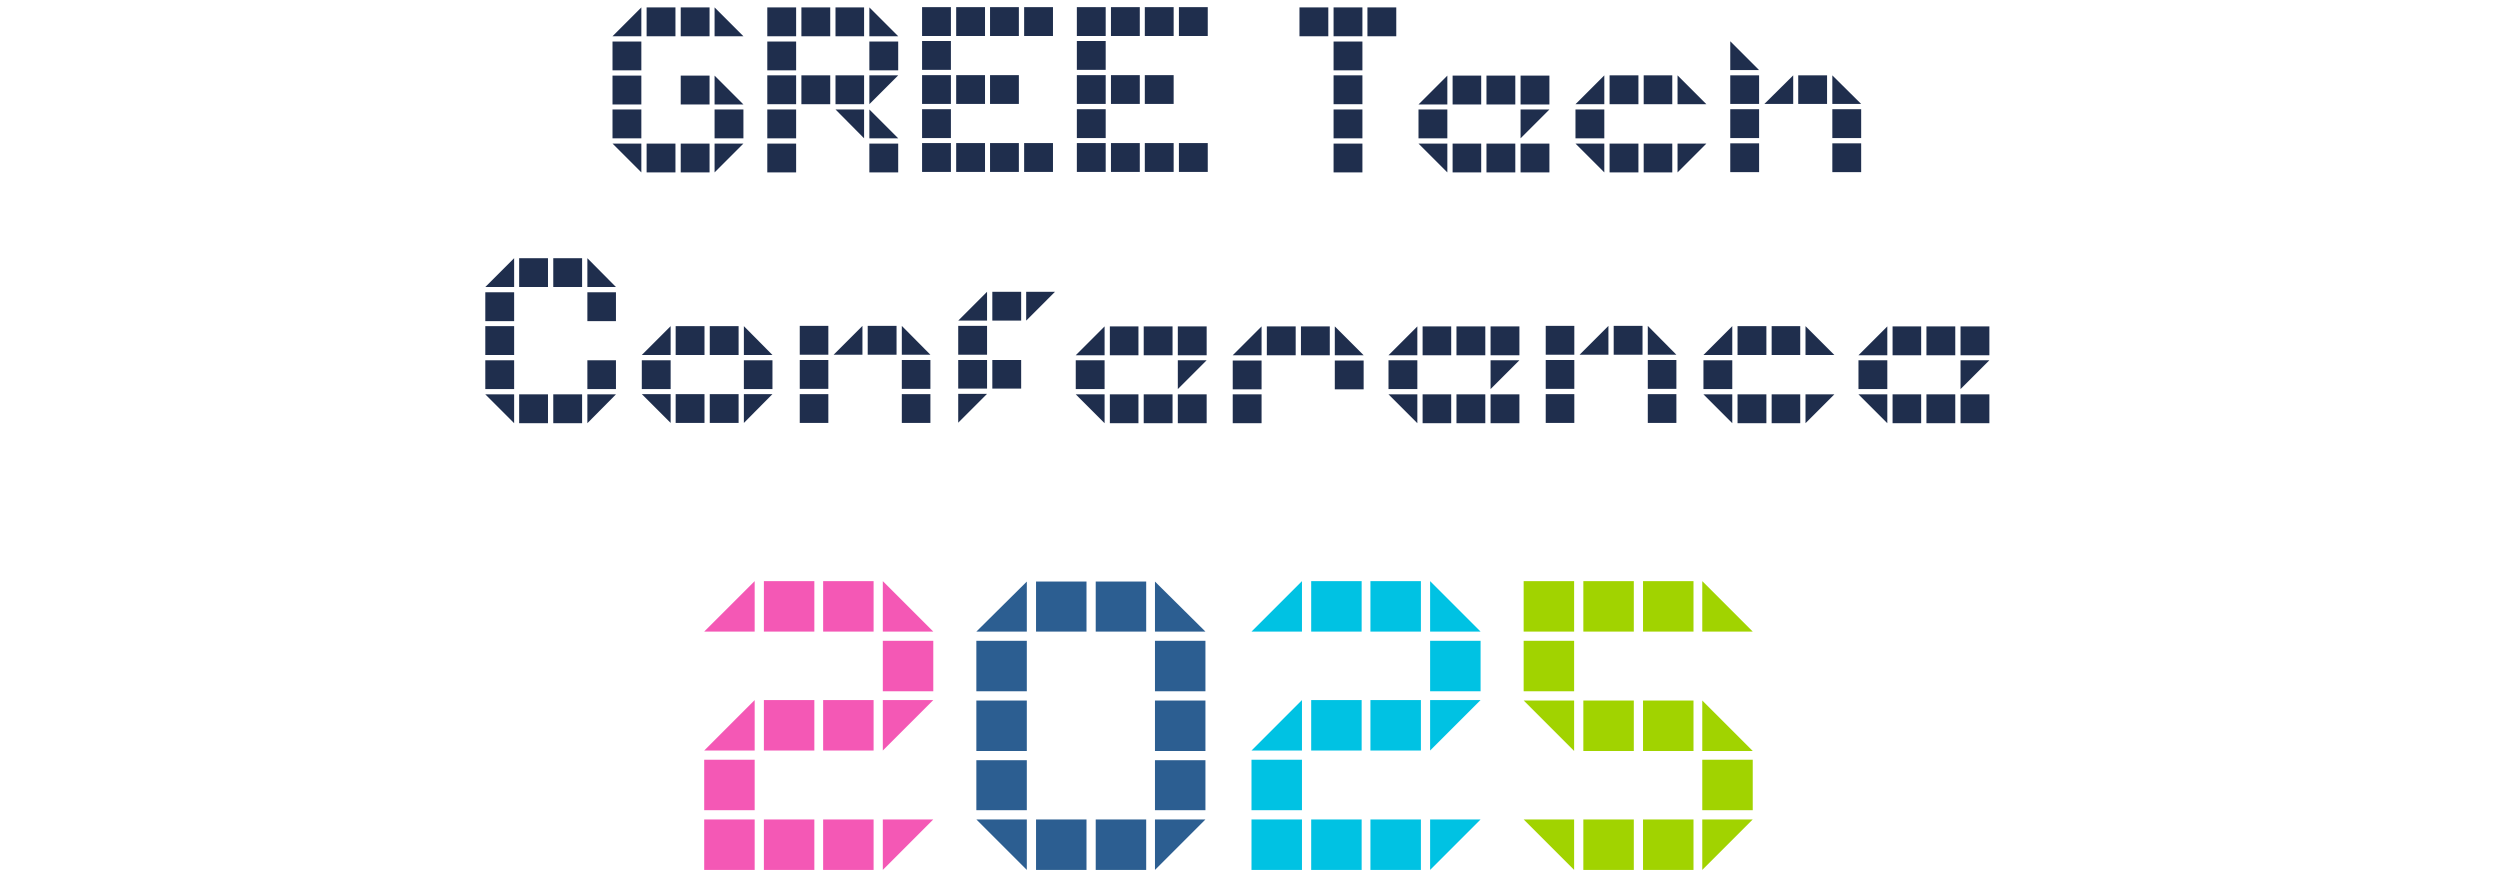 <svg width="319" height="111" viewBox="0 0 319 111" fill="none" xmlns="http://www.w3.org/2000/svg">
<path d="M94.86 18.32L91.18 22V18.32H94.86ZM86.86 22V18.32H90.54V22H86.86ZM82.508 22V18.32H86.188V22H82.508ZM81.836 22L78.156 18.32H81.836V22ZM91.18 17.648V13.968H94.86V17.648H91.18ZM78.156 17.648V13.968H81.836V17.648H78.156ZM91.18 9.648L94.86 13.328H91.18V9.648ZM86.86 13.328V9.648H90.54V13.328H86.86ZM78.156 13.328V9.648H81.836V13.328H78.156ZM78.156 8.976V5.296H81.836V8.976H78.156ZM91.18 0.944L94.86 4.624H91.18V0.944ZM86.86 4.624V0.944H90.54V4.624H86.86ZM82.508 4.624V0.944H86.188V4.624H82.508ZM78.156 4.624L81.836 0.944V4.624H78.156ZM110.93 22V18.32H114.61V22H110.93ZM97.906 22V18.32H101.586V22H97.906ZM110.93 13.968L114.61 17.648H110.93V13.968ZM110.258 17.648L106.61 13.968H110.258V17.648ZM97.906 17.648V13.968H101.586V17.648H97.906ZM114.61 9.616L110.93 13.296V9.616H114.61ZM106.61 13.296V9.616H110.258V13.296H106.61ZM102.258 13.296V9.616H105.938V13.296H102.258ZM97.906 13.296V9.616H101.586V13.296H97.906ZM110.93 8.976V5.296H114.61V8.976H110.93ZM97.906 8.976V5.296H101.586V8.976H97.906ZM110.93 0.944L114.61 4.624H110.93V0.944ZM106.61 4.624V0.944H110.258V4.624H106.61ZM102.258 4.624V0.944H105.938V4.624H102.258ZM97.906 4.624V0.944H101.586V4.624H97.906ZM130.68 21.936V18.256H134.36V21.936H130.68ZM126.328 21.936V18.256H130.008V21.936H126.328ZM122.008 21.936V18.256H125.688V21.936H122.008ZM117.656 21.936V18.256H121.336V21.936H117.656ZM117.656 17.616V13.936H121.336V17.616H117.656ZM126.328 13.264V9.584H130.008V13.264H126.328ZM122.008 13.264V9.584H125.688V13.264H122.008ZM117.656 13.264V9.584H121.336V13.264H117.656ZM117.656 8.912V5.232H121.336V8.912H117.656ZM130.68 4.592V0.912H134.36V4.592H130.68ZM126.328 4.592V0.912H130.008V4.592H126.328ZM122.008 4.592V0.912H125.688V4.592H122.008ZM117.656 4.592V0.912H121.336V4.592H117.656ZM150.43 21.936V18.256H154.11V21.936H150.43ZM146.078 21.936V18.256H149.758V21.936H146.078ZM141.758 21.936V18.256H145.438V21.936H141.758ZM137.406 21.936V18.256H141.086V21.936H137.406ZM137.406 17.616V13.936H141.086V17.616H137.406ZM146.078 13.264V9.584H149.758V13.264H146.078ZM141.758 13.264V9.584H145.438V13.264H141.758ZM137.406 13.264V9.584H141.086V13.264H137.406ZM137.406 8.912V5.232H141.086V8.912H137.406ZM150.43 4.592V0.912H154.11V4.592H150.43ZM146.078 4.592V0.912H149.758V4.592H146.078ZM141.758 4.592V0.912H145.438V4.592H141.758ZM137.406 4.592V0.912H141.086V4.592H137.406ZM170.164 22V18.32H173.844V22H170.164ZM170.164 17.648V13.968H173.844V17.648H170.164ZM170.164 13.296V9.616H173.844V13.296H170.164ZM170.164 8.976V5.296H173.844V8.976H170.164ZM174.484 4.624V0.944H178.164V4.624H174.484ZM170.164 4.624V0.944H173.844V4.624H170.164ZM165.812 4.624V0.944H169.492V4.624H165.812ZM194.025 22V18.32H197.705V22H194.025ZM189.673 22V18.32H193.353V22H189.673ZM185.353 22V18.32H189.001V22H185.353ZM184.681 22L181.001 18.32H184.681V22ZM197.705 13.968L194.025 17.648V13.968H197.705ZM181.001 17.648V13.968H184.681V17.648H181.001ZM194.025 13.328V9.648H197.705V13.328H194.025ZM189.673 13.328V9.648H193.353V13.328H189.673ZM185.353 13.328V9.648H189.001V13.328H185.353ZM181.001 13.328L184.681 9.648V13.328H181.001ZM217.735 18.32L214.055 22V18.32H217.735ZM209.735 22V18.32H213.383V22H209.735ZM205.383 22V18.32H209.063V22H205.383ZM204.711 22L201.031 18.32H204.711V22ZM201.031 17.648V13.968H204.711V17.648H201.031ZM214.055 9.616L217.735 13.296H214.055V9.616ZM209.735 13.296V9.616H213.383V13.296H209.735ZM205.383 13.296V9.616H209.063V13.296H205.383ZM201.031 13.296L204.711 9.616V13.296H201.031ZM233.805 21.968V18.288H237.485V21.968H233.805ZM220.781 21.968V18.288H224.461V21.968H220.781ZM233.805 17.616V13.936H237.485V17.616H233.805ZM220.781 17.616V13.936H224.461V17.616H220.781ZM233.805 9.616L237.485 13.264H233.805V9.616ZM229.453 13.264V9.616H233.133V13.264H229.453ZM225.133 13.264L228.813 9.616V13.264H225.133ZM220.781 13.264V9.616H224.461V13.264H220.781ZM220.781 5.264L224.461 8.944H220.781V5.264ZM78.596 50.32L74.948 54V50.32H78.596ZM70.596 54V50.32H74.276V54H70.596ZM66.244 54V50.32H69.924V54H66.244ZM65.604 54L61.924 50.32H65.604V54ZM74.948 49.648V45.968H78.596V49.648H74.948ZM61.924 49.648V45.968H65.604V49.648H61.924ZM61.924 45.296V41.616H65.604V45.296H61.924ZM74.948 40.976V37.296H78.596V40.976H74.948ZM61.924 40.976V37.296H65.604V40.976H61.924ZM74.948 32.944L78.596 36.624H74.948V32.944ZM70.596 36.624V32.944H74.276V36.624H70.596ZM66.244 36.624V32.944H69.924V36.624H66.244ZM61.924 36.624L65.604 32.944V36.624H61.924ZM98.566 50.288L94.918 53.968V50.288H98.566ZM90.566 53.968V50.288H94.246V53.968H90.566ZM86.214 53.968V50.288H89.894V53.968H86.214ZM85.574 53.968L81.894 50.288H85.574V53.968ZM94.918 49.648V45.968H98.566V49.648H94.918ZM81.894 49.648V45.968H85.574V49.648H81.894ZM94.918 41.616L98.566 45.296H94.918V41.616ZM90.566 45.296V41.616H94.246V45.296H90.566ZM86.214 45.296V41.616H89.894V45.296H86.214ZM81.894 45.296L85.574 41.616V45.296H81.894ZM115.072 53.968V50.288H118.72V53.968H115.072ZM102.048 53.968V50.288H105.696V53.968H102.048ZM115.072 49.616V45.936H118.72V49.616H115.072ZM102.048 49.616V45.936H105.696V49.616H102.048ZM115.072 41.584L118.72 45.264H115.072V41.584ZM110.72 45.264V41.584H114.4V45.264H110.72ZM106.368 45.264L110.048 41.584V45.264H106.368ZM102.048 45.264V41.584H105.696V45.264H102.048ZM125.948 50.256L122.268 53.936V50.256H125.948ZM126.62 49.584V45.936H130.3V49.584H126.62ZM122.268 49.584V45.936H125.948V49.584H122.268ZM122.268 45.264V41.584H125.948V45.264H122.268ZM134.62 37.232L130.94 40.912V37.232H134.62ZM126.62 40.912V37.232H130.3V40.912H126.62ZM122.268 40.912L125.948 37.232V40.912H122.268ZM150.29 54V50.32H153.97V54H150.29ZM145.938 54V50.32H149.618V54H145.938ZM141.618 54V50.32H145.266V54H141.618ZM140.946 54L137.266 50.32H140.946V54ZM153.97 45.968L150.29 49.648V45.968H153.97ZM137.266 49.648V45.968H140.946V49.648H137.266ZM150.29 45.328V41.648H153.97V45.328H150.29ZM145.938 45.328V41.648H149.618V45.328H145.938ZM141.618 45.328V41.648H145.266V45.328H141.618ZM137.266 45.328L140.946 41.648V45.328H137.266ZM157.297 54V50.32H160.977V54H157.297ZM170.321 49.68V46H174.001V49.68H170.321ZM157.297 49.68V46H160.977V49.68H157.297ZM170.321 41.648L174.001 45.328H170.321V41.648ZM166.001 45.328V41.648H169.681V45.328H166.001ZM161.649 45.328V41.648H165.329V45.328H161.649ZM157.297 45.328L160.977 41.648V45.328H157.297ZM190.197 54V50.32H193.877V54H190.197ZM185.845 54V50.32H189.525V54H185.845ZM181.525 54V50.32H185.173V54H181.525ZM180.853 54L177.173 50.32H180.853V54ZM193.877 45.968L190.197 49.648V45.968H193.877ZM177.173 49.648V45.968H180.853V49.648H177.173ZM190.197 45.328V41.648H193.877V45.328H190.197ZM185.845 45.328V41.648H189.525V45.328H185.845ZM181.525 45.328V41.648H185.173V45.328H181.525ZM177.173 45.328L180.853 41.648V45.328H177.173ZM210.259 53.968V50.288H213.907V53.968H210.259ZM197.235 53.968V50.288H200.883V53.968H197.235ZM210.259 49.616V45.936H213.907V49.616H210.259ZM197.235 49.616V45.936H200.883V49.616H197.235ZM210.259 41.584L213.907 45.264H210.259V41.584ZM205.907 45.264V41.584H209.587V45.264H205.907ZM201.555 45.264L205.235 41.584V45.264H201.555ZM197.235 45.264V41.584H200.883V45.264H197.235ZM234.063 50.32L230.383 54V50.32H234.063ZM226.063 54V50.32H229.711V54H226.063ZM221.711 54V50.32H225.391V54H221.711ZM221.039 54L217.359 50.32H221.039V54ZM217.359 49.648V45.968H221.039V49.648H217.359ZM230.383 41.616L234.063 45.296H230.383V41.616ZM226.063 45.296V41.616H229.711V45.296H226.063ZM221.711 45.296V41.616H225.391V45.296H221.711ZM217.359 45.296L221.039 41.616V45.296H217.359ZM250.165 54V50.32H253.845V54H250.165ZM245.813 54V50.32H249.493V54H245.813ZM241.493 54V50.32H245.141V54H241.493ZM240.821 54L237.141 50.32H240.821V54ZM253.845 45.968L250.165 49.648V45.968H253.845ZM237.141 49.648V45.968H240.821V49.648H237.141ZM250.165 45.328V41.648H253.845V45.328H250.165ZM245.813 45.328V41.648H249.493V45.328H245.813ZM241.493 45.328V41.648H245.141V45.328H241.493ZM237.141 45.328L240.821 41.648V45.328H237.141Z" fill="#1F2E4D"/>
<path d="M112.647 80.592V74.152L119.087 80.592H112.647ZM111.471 74.152V80.592H105.031V74.152H111.471ZM103.911 74.152V80.592H97.472V74.152H103.911ZM96.296 80.592H89.856L96.296 74.152V80.592ZM119.087 81.768V88.208H112.647V81.768H119.087ZM112.647 89.328H119.087L112.647 95.768V89.328ZM111.471 89.328V95.768H105.031V89.328H111.471ZM103.911 89.328V95.768H97.472V89.328H103.911ZM96.296 95.768H89.856L96.296 89.328V95.768ZM96.296 96.944V103.384H89.856V96.944H96.296ZM112.647 104.56H119.087L112.647 111V104.56ZM111.471 104.56V111H105.031V104.56H111.471ZM103.911 104.56V111H97.472V104.56H103.911ZM96.296 104.56V111H89.856V104.56H96.296Z" fill="#F458B5"/>
<path d="M153.814 104.56L147.374 111V104.56H153.814ZM139.814 111V104.56H146.254V111H139.814ZM132.198 111V104.56H138.638V111H132.198ZM131.022 111L124.582 104.56H131.022V111ZM147.374 103.384V97H153.814V103.384H147.374ZM124.582 103.384V97H131.022V103.384H124.582ZM147.374 95.824V89.384H153.814V95.824H147.374ZM124.582 95.824V89.384H131.022V95.824H124.582ZM147.374 88.208V81.768H153.814V88.208H147.374ZM124.582 88.208V81.768H131.022V88.208H124.582ZM147.374 74.208L153.814 80.592H147.374V74.208ZM139.814 80.592V74.208H146.254V80.592H139.814ZM132.198 80.592V74.208H138.638V80.592H132.198ZM124.582 80.592L131.022 74.208V80.592H124.582Z" fill="#2C5E91"/>
<path d="M182.483 80.592V74.152L188.923 80.592H182.483ZM181.307 74.152V80.592H174.867V74.152H181.307ZM173.747 74.152V80.592H167.307V74.152H173.747ZM166.131 80.592H159.691L166.131 74.152V80.592ZM188.923 81.768V88.208H182.483V81.768H188.923ZM182.483 89.328H188.923L182.483 95.768V89.328ZM181.307 89.328V95.768H174.867V89.328H181.307ZM173.747 89.328V95.768H167.307V89.328H173.747ZM166.131 95.768H159.691L166.131 89.328V95.768ZM166.131 96.944V103.384H159.691V96.944H166.131ZM182.483 104.56H188.923L182.483 111V104.56ZM181.307 104.56V111H174.867V104.56H181.307ZM173.747 104.56V111H167.307V104.56H173.747ZM166.131 104.56V111H159.691V104.56H166.131Z" fill="#00C2E3"/>
<path d="M223.65 104.56L217.21 111V104.56H223.65ZM209.65 111V104.56H216.09V111H209.65ZM202.034 111V104.56H208.474V111H202.034ZM200.858 111L194.418 104.56H200.858V111ZM217.21 103.384V96.944H223.65V103.384H217.21ZM217.21 89.384L223.65 95.824H217.21V89.384ZM209.65 95.824V89.384H216.09V95.824H209.65ZM202.034 95.824V89.384H208.474V95.824H202.034ZM200.858 95.824L194.418 89.384H200.858V95.824ZM194.418 88.208V81.768H200.858V88.208H194.418ZM217.21 74.152L223.65 80.592H217.21V74.152ZM209.65 80.592V74.152H216.09V80.592H209.65ZM202.034 80.592V74.152H208.474V80.592H202.034ZM194.418 80.592V74.152H200.858V80.592H194.418Z" fill="#A1D300"/>
</svg>
